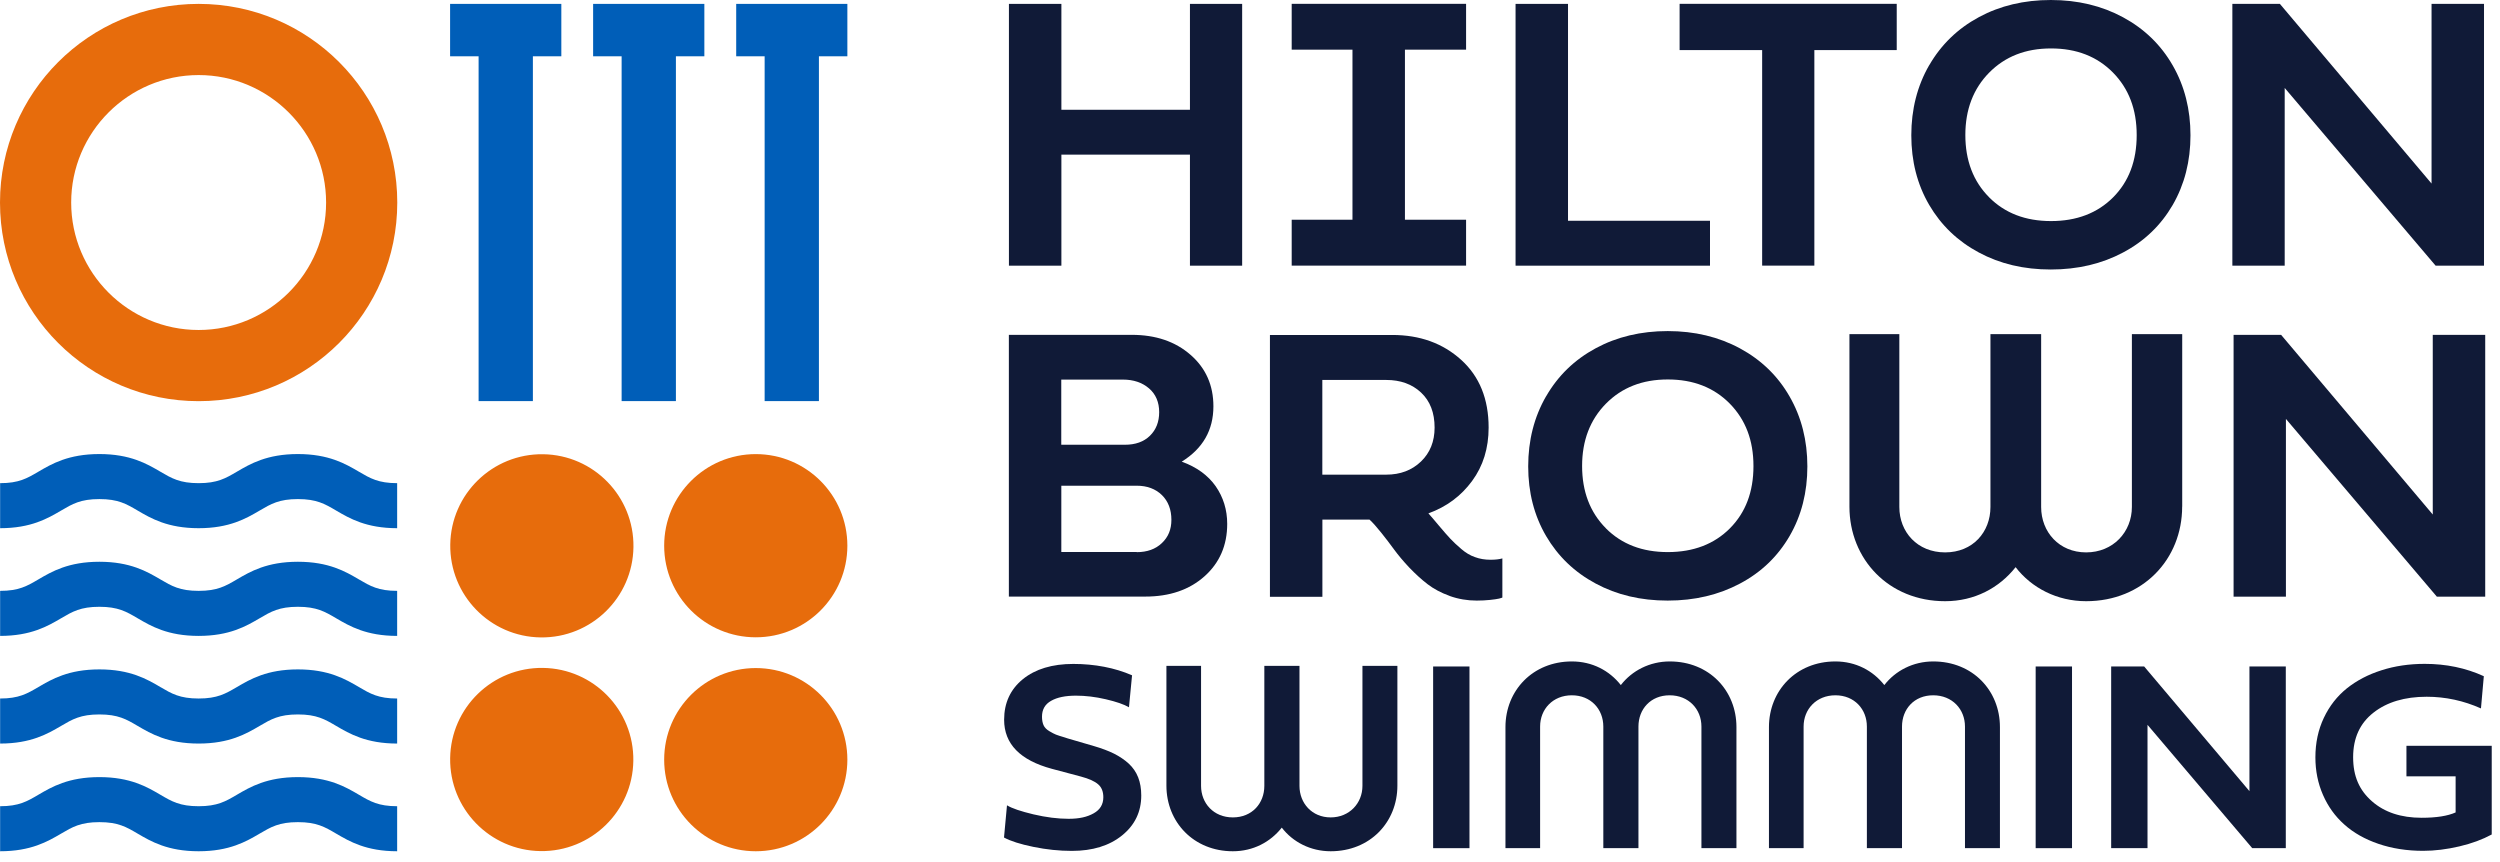 <svg width="229" height="79" viewBox="0 0 229 79" fill="none" xmlns="http://www.w3.org/2000/svg">
<path d="M18.195 0.356C8.146 0.356 0 8.502 0 18.552C0 28.601 8.146 36.747 18.195 36.747C28.245 36.747 36.39 28.601 36.39 18.552C36.39 8.502 28.245 0.356 18.195 0.356ZM18.195 30.227C11.753 30.227 6.52 24.988 6.52 18.552C6.52 12.115 11.759 6.876 18.195 6.876C24.631 6.876 29.871 12.115 29.871 18.552C29.871 24.988 24.631 30.227 18.195 30.227Z" fill="#E76C0C"/>
<path d="M27.287 41.591C24.459 41.591 22.928 42.487 21.703 43.205C20.662 43.818 19.91 44.258 18.195 44.258C16.48 44.258 15.729 43.818 14.688 43.205C13.463 42.487 11.931 41.591 9.103 41.591C6.275 41.591 4.744 42.487 3.519 43.205C2.478 43.818 1.726 44.258 0.011 44.258V48.383C2.839 48.383 4.371 47.487 5.596 46.769C6.637 46.156 7.388 45.716 9.103 45.716C10.818 45.716 11.57 46.156 12.611 46.769C13.836 47.487 15.367 48.383 18.195 48.383C21.024 48.383 22.555 47.487 23.78 46.769C24.821 46.156 25.572 45.716 27.287 45.716C29.002 45.716 29.754 46.156 30.795 46.769C32.02 47.487 33.551 48.383 36.379 48.383V44.258C34.664 44.258 33.913 43.818 32.872 43.205C31.647 42.487 30.116 41.591 27.287 41.591Z" fill="#005EB8"/>
<path d="M27.287 51.457C24.459 51.457 22.928 52.353 21.703 53.071C20.662 53.684 19.91 54.123 18.195 54.123C16.48 54.123 15.729 53.684 14.688 53.071C13.463 52.353 11.931 51.457 9.103 51.457C6.275 51.457 4.744 52.353 3.519 53.071C2.478 53.684 1.726 54.123 0.011 54.123V58.249C2.839 58.249 4.371 57.353 5.596 56.635C6.637 56.022 7.388 55.582 9.103 55.582C10.818 55.582 11.57 56.022 12.611 56.635C13.836 57.353 15.367 58.249 18.195 58.249C21.024 58.249 22.555 57.353 23.78 56.635C24.821 56.022 25.572 55.582 27.287 55.582C29.002 55.582 29.754 56.022 30.795 56.635C32.02 57.353 33.551 58.249 36.379 58.249V54.123C34.664 54.123 33.913 53.684 32.872 53.071C31.647 52.353 30.116 51.457 27.287 51.457Z" fill="#005EB8"/>
<path d="M27.287 61.317C24.459 61.317 22.928 62.213 21.703 62.932C20.662 63.544 19.91 63.984 18.195 63.984C16.48 63.984 15.729 63.544 14.688 62.932C13.463 62.213 11.931 61.317 9.103 61.317C6.275 61.317 4.744 62.213 3.519 62.932C2.478 63.544 1.726 63.984 0.011 63.984V68.11C2.839 68.11 4.371 67.213 5.596 66.495C6.637 65.882 7.388 65.443 9.103 65.443C10.818 65.443 11.57 65.882 12.611 66.495C13.836 67.213 15.367 68.11 18.195 68.11C21.024 68.11 22.555 67.213 23.78 66.495C24.821 65.882 25.572 65.443 27.287 65.443C29.002 65.443 29.754 65.882 30.795 66.495C32.02 67.213 33.551 68.11 36.379 68.11V63.984C34.664 63.984 33.913 63.544 32.872 62.932C31.647 62.213 30.116 61.317 27.287 61.317Z" fill="#005EB8"/>
<path d="M27.287 71.183C24.459 71.183 22.928 72.079 21.703 72.797C20.662 73.41 19.91 73.85 18.195 73.85C16.48 73.85 15.729 73.41 14.688 72.797C13.463 72.079 11.931 71.183 9.103 71.183C6.275 71.183 4.744 72.079 3.519 72.797C2.478 73.41 1.726 73.85 0.011 73.85V77.975C2.839 77.975 4.371 77.079 5.596 76.361C6.637 75.748 7.388 75.308 9.103 75.308C10.818 75.308 11.57 75.748 12.611 76.361C13.836 77.079 15.367 77.975 18.195 77.975C21.024 77.975 22.555 77.079 23.78 76.361C24.821 75.748 25.572 75.308 27.287 75.308C29.002 75.308 29.754 75.748 30.795 76.361C32.02 77.079 33.551 77.975 36.379 77.975V73.85C34.664 73.85 33.913 73.41 32.872 72.797C31.647 72.079 30.116 71.183 27.287 71.183Z" fill="#005EB8"/>
<path d="M58.024 50.111C58.087 45.478 54.382 41.67 49.748 41.608C45.115 41.544 41.307 45.249 41.244 49.883C41.181 54.517 44.886 58.324 49.52 58.387C54.153 58.45 57.961 54.745 58.024 50.111Z" fill="#E76C0C"/>
<path d="M69.229 58.377C73.863 58.377 77.619 54.621 77.619 49.987C77.619 45.353 73.863 41.596 69.229 41.596C64.595 41.596 60.838 45.353 60.838 49.987C60.838 54.621 64.595 58.377 69.229 58.377Z" fill="#E76C0C"/>
<path d="M58.013 69.689C58.078 65.055 54.375 61.246 49.742 61.181C45.108 61.115 41.299 64.818 41.234 69.452C41.168 74.085 44.871 77.894 49.505 77.96C54.138 78.026 57.947 74.323 58.013 69.689Z" fill="#E76C0C"/>
<path d="M69.229 77.975C73.863 77.975 77.619 74.219 77.619 69.585C77.619 64.951 73.863 61.194 69.229 61.194C64.595 61.194 60.838 64.951 60.838 69.585C60.838 74.219 64.595 77.975 69.229 77.975Z" fill="#E76C0C"/>
<path d="M103.698 61.84L103.414 64.786C102.952 64.518 102.245 64.273 101.287 64.051C100.33 63.828 99.422 63.722 98.559 63.722C97.596 63.722 96.833 63.878 96.282 64.195C95.725 64.507 95.447 64.992 95.447 65.649C95.447 65.96 95.497 66.222 95.592 66.434C95.686 66.645 95.87 66.829 96.126 66.979C96.382 67.13 96.583 67.235 96.727 67.291C96.872 67.352 97.151 67.436 97.54 67.553C97.646 67.586 97.724 67.608 97.774 67.631L100.196 68.338C100.92 68.549 101.538 68.783 102.045 69.034C102.551 69.29 103.002 69.591 103.392 69.947C103.776 70.303 104.066 70.721 104.255 71.205C104.444 71.689 104.539 72.241 104.539 72.87C104.539 74.356 103.954 75.576 102.785 76.522C101.616 77.469 100.079 77.942 98.181 77.942C97.028 77.942 95.853 77.82 94.662 77.575C93.465 77.33 92.574 77.046 91.967 76.717L92.24 73.766C92.691 74.045 93.504 74.317 94.667 74.596C95.831 74.869 96.906 75.002 97.885 75.002C98.865 75.002 99.589 74.835 100.179 74.501C100.77 74.173 101.065 73.677 101.065 73.026C101.065 72.513 100.909 72.113 100.586 71.84C100.268 71.561 99.745 71.328 99.016 71.133L96.36 70.426C93.442 69.641 91.978 68.143 91.978 65.927C91.978 64.385 92.552 63.143 93.693 62.213C94.84 61.283 96.382 60.816 98.32 60.816C100.257 60.816 102.117 61.167 103.693 61.857V61.846L103.698 61.84Z" fill="#101A37"/>
<path d="M128.001 71.962C128.001 75.303 125.507 77.975 121.893 77.975C120.05 77.975 118.425 77.135 117.411 75.81C116.37 77.129 114.795 77.975 112.929 77.975C109.344 77.975 106.844 75.308 106.844 71.962V60.994H110.017V71.985C110.017 73.571 111.159 74.874 112.929 74.874C114.7 74.874 115.813 73.577 115.813 71.985V60.994H119.032V71.985C119.032 73.571 120.173 74.874 121.888 74.874C123.603 74.874 124.8 73.577 124.8 71.985V60.994H128.001V71.962Z" fill="#101A37"/>
<path d="M134.604 77.692H131.275V61.05H134.604V77.692Z" fill="#101A37"/>
<path d="M159.052 77.692H155.851V66.551C155.851 64.964 154.687 63.689 152.939 63.689C151.19 63.689 150.082 64.964 150.082 66.551V77.692H146.864V66.551C146.864 64.964 145.723 63.689 143.98 63.689C142.238 63.689 141.074 64.964 141.074 66.551V77.692H137.9V66.601C137.9 63.26 140.395 60.588 143.986 60.588C145.851 60.588 147.427 61.428 148.468 62.753C149.487 61.434 151.113 60.588 152.95 60.588C156.563 60.588 159.058 63.255 159.058 66.601V77.692H159.052Z" fill="#101A37"/>
<path d="M183.194 77.692H179.992V66.551C179.992 64.964 178.828 63.689 177.08 63.689C175.332 63.689 174.224 64.964 174.224 66.551V77.692H171.006V66.551C171.006 64.964 169.865 63.689 168.122 63.689C166.379 63.689 165.21 64.964 165.21 66.551V77.692H162.036V66.601C162.036 63.26 164.536 60.588 168.122 60.588C169.987 60.588 171.563 61.428 172.604 62.753C173.623 61.434 175.248 60.588 177.086 60.588C180.699 60.588 183.194 63.255 183.194 66.601V77.692Z" fill="#101A37"/>
<path d="M189.797 77.692H186.467V61.05H189.797V77.692Z" fill="#101A37"/>
<path d="M196.712 77.692H193.383V61.05H196.406L206.049 72.469V61.05H209.379V77.692H206.305L196.712 66.395V77.692Z" fill="#101A37"/>
<path d="M224.94 71.111H220.43V68.316H228.242V76.439C227.401 76.895 226.415 77.263 225.274 77.53C224.133 77.797 223.03 77.936 221.956 77.936C220.469 77.936 219.1 77.719 217.864 77.296C216.628 76.873 215.581 76.283 214.74 75.526C213.894 74.774 213.242 73.867 212.786 72.814C212.324 71.762 212.09 70.615 212.09 69.373C212.09 68.054 212.346 66.846 212.864 65.754C213.376 64.669 214.083 63.767 214.979 63.048C215.876 62.336 216.934 61.779 218.153 61.395C219.367 61.005 220.686 60.81 222.101 60.81C224.06 60.81 225.864 61.183 227.518 61.941L227.256 64.891C225.669 64.184 224.01 63.822 222.284 63.822C220.274 63.822 218.649 64.307 217.413 65.276C216.171 66.244 215.547 67.603 215.547 69.362C215.547 71.122 216.121 72.391 217.273 73.399C218.42 74.407 219.935 74.908 221.822 74.908C223.181 74.908 224.216 74.741 224.935 74.418V71.094L224.946 71.105L224.94 71.111Z" fill="#101A37"/>
<path d="M113.781 24.336H108.999V14.164H97.223V24.336H92.418V0.356H97.223V10.055H108.999V0.356H113.781V24.336Z" fill="#101A37"/>
<path d="M134.293 4.549H128.692V20.127H134.293V24.331H118.319V20.127H123.887V4.549H118.319V0.351H134.293V4.554V4.549Z" fill="#101A37"/>
<path d="M156.63 24.336H138.825V0.356H143.63V20.222H156.636V24.336H156.63Z" fill="#101A37"/>
<path d="M161.413 4.588H153.852V0.351H173.74V4.588H166.195V24.331H161.413V4.582V4.588Z" fill="#101A37"/>
<path d="M176.718 5.974C177.81 4.087 179.324 2.617 181.267 1.57C183.205 0.523 185.404 0 187.859 0C190.315 0 192.52 0.529 194.468 1.581C196.417 2.634 197.937 4.103 199.023 5.996C200.108 7.884 200.648 10.022 200.648 12.394C200.648 14.765 200.103 16.898 199.023 18.769C197.937 20.639 196.422 22.098 194.474 23.128C192.531 24.164 190.326 24.687 187.854 24.687C185.382 24.687 183.199 24.169 181.262 23.128C179.324 22.093 177.81 20.639 176.713 18.769C175.622 16.898 175.076 14.771 175.076 12.394C175.076 10.016 175.622 7.867 176.713 5.974H176.718ZM182.203 18.073C183.65 19.526 185.538 20.25 187.876 20.25C190.214 20.25 192.119 19.526 193.561 18.078C195.003 16.631 195.721 14.732 195.721 12.371C195.721 10.011 194.997 8.123 193.55 6.648C192.102 5.178 190.214 4.437 187.876 4.437C185.538 4.437 183.667 5.178 182.208 6.653C180.755 8.129 180.026 10.033 180.026 12.366C180.026 14.699 180.749 16.608 182.197 18.062L182.203 18.073Z" fill="#101A37"/>
<path d="M209.289 24.336H204.484V0.356H208.838L222.73 16.814V0.356H227.535V24.336H223.103L209.278 8.056V24.336H209.289Z" fill="#101A37"/>
<path d="M92.418 30.672H103.676C105.858 30.672 107.651 31.279 109.049 32.499C110.452 33.718 111.148 35.294 111.148 37.22C111.148 39.397 110.185 41.084 108.247 42.287C109.611 42.782 110.647 43.534 111.354 44.536C112.055 45.544 112.412 46.696 112.412 47.988C112.412 49.953 111.716 51.557 110.329 52.793C108.943 54.029 107.133 54.647 104.901 54.647H92.412V30.667L92.418 30.672ZM103.036 40.739C104.01 40.739 104.773 40.466 105.335 39.915C105.897 39.364 106.181 38.645 106.181 37.749C106.181 36.852 105.87 36.101 105.246 35.572C104.622 35.038 103.826 34.77 102.852 34.77H97.212V40.739H103.03H103.036ZM104.121 50.577C105.073 50.577 105.842 50.304 106.421 49.753C107.011 49.202 107.3 48.495 107.3 47.62C107.3 46.679 107.011 45.922 106.432 45.349C105.847 44.781 105.079 44.491 104.121 44.491H97.217V50.566H104.121V50.577Z" fill="#101A37"/>
<path d="M132.789 54.586C131.999 54.302 131.325 53.94 130.757 53.505C130.195 53.071 129.644 52.565 129.092 51.991C128.547 51.412 128.09 50.866 127.717 50.36C127.344 49.847 126.949 49.33 126.526 48.801C126.103 48.272 125.746 47.871 125.451 47.598H121.131V54.664H116.326V30.683H127.533C130.061 30.683 132.16 31.441 133.842 32.961C135.518 34.475 136.358 36.546 136.358 39.163C136.358 41.051 135.857 42.682 134.844 44.057C133.836 45.432 132.505 46.423 130.841 47.025C131.069 47.275 131.386 47.648 131.809 48.155C132.233 48.656 132.578 49.057 132.851 49.346C133.123 49.636 133.457 49.948 133.853 50.287C134.248 50.627 134.666 50.883 135.111 51.033C135.545 51.195 136.024 51.273 136.531 51.273C136.965 51.273 137.327 51.234 137.617 51.15V54.736C137.617 54.736 137.488 54.792 137.316 54.831C137.143 54.87 136.859 54.914 136.481 54.953C136.097 54.992 135.696 55.014 135.273 55.014C134.41 55.014 133.58 54.875 132.789 54.591V54.586ZM121.125 34.809V43.478H126.977C128.268 43.478 129.326 43.077 130.161 42.276C130.991 41.479 131.409 40.438 131.409 39.169C131.409 37.805 130.997 36.736 130.173 35.962C129.349 35.188 128.285 34.804 126.982 34.804H121.125V34.809Z" fill="#101A37"/>
<path d="M141.625 36.301C142.717 34.408 144.231 32.944 146.174 31.897C148.112 30.851 150.311 30.327 152.766 30.327C155.222 30.327 157.426 30.856 159.375 31.908C161.324 32.961 162.844 34.431 163.929 36.324C165.015 38.217 165.555 40.349 165.555 42.721C165.555 45.093 165.015 47.225 163.929 49.096C162.844 50.967 161.329 52.425 159.381 53.455C157.432 54.491 155.233 55.014 152.761 55.014C150.289 55.014 148.106 54.496 146.169 53.455C144.231 52.42 142.717 50.967 141.62 49.096C140.528 47.225 139.983 45.098 139.983 42.721C139.983 40.343 140.528 38.194 141.62 36.301H141.625ZM147.098 48.394C148.546 49.847 150.433 50.571 152.772 50.571C155.11 50.571 157.014 49.847 158.456 48.4C159.898 46.952 160.617 45.054 160.617 42.693C160.617 40.332 159.893 38.445 158.445 36.969C156.998 35.5 155.11 34.759 152.772 34.759C150.433 34.759 148.563 35.5 147.104 36.975C145.651 38.45 144.921 40.355 144.921 42.687C144.921 45.02 145.645 46.925 147.093 48.383L147.098 48.394Z" fill="#101A37"/>
<path d="M199.886 46.407C199.886 51.223 196.289 55.07 191.089 55.07C188.433 55.07 186.094 53.856 184.63 51.952C183.127 53.856 180.861 55.07 178.172 55.07C173.005 55.07 169.408 51.223 169.408 46.407V30.606H173.979V46.44C173.979 48.728 175.622 50.599 178.172 50.599C180.722 50.599 182.325 48.728 182.325 46.44V30.606H186.969V46.44C186.969 48.728 188.611 50.599 191.089 50.599C193.566 50.599 195.281 48.728 195.281 46.44V30.606H199.891V46.407H199.886Z" fill="#101A37"/>
<path d="M209.401 54.652H204.596V30.672H208.95L222.841 47.13V30.672H227.646V54.652H223.214L209.39 38.373V54.652H209.401Z" fill="#101A37"/>
<path d="M67.436 0.356V5.156H70.041V36.741H75.013V5.156H77.619V0.356H67.43H67.436Z" fill="#005EB8"/>
<path d="M54.335 5.156H56.941V36.741H61.913V5.156H64.519V0.356H54.33V5.156H54.335Z" fill="#005EB8"/>
<path d="M41.234 5.156H43.84V36.741H48.812V5.156H51.418V0.356H41.229V5.156H41.234Z" fill="#005EB8"/>
</svg>
